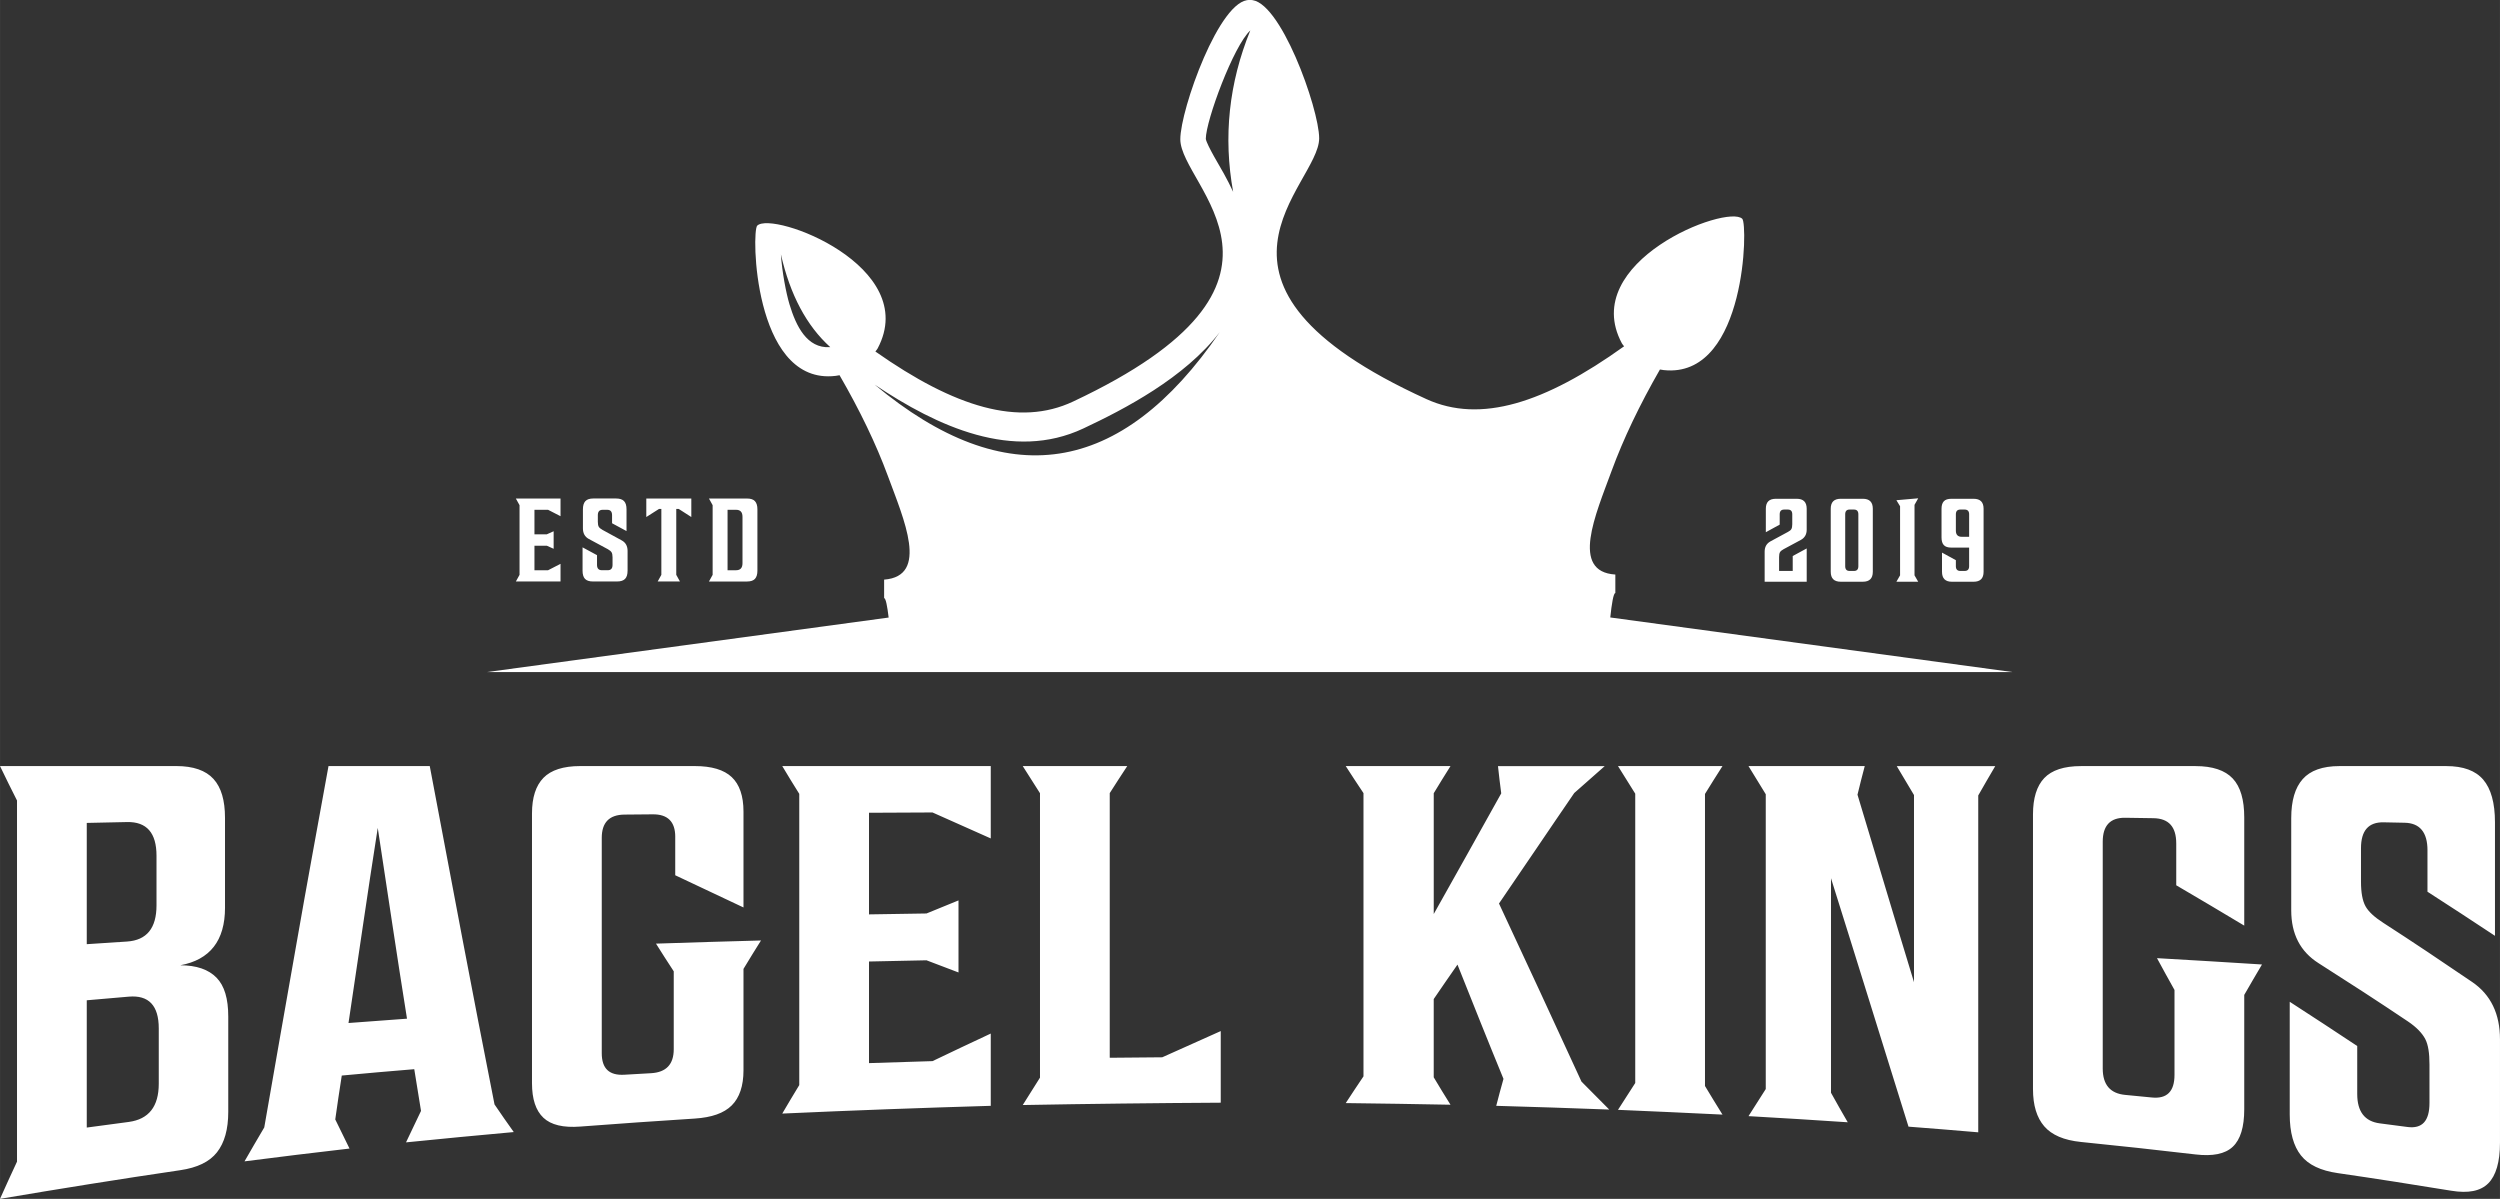 <?xml version="1.0" encoding="UTF-8"?>
<!DOCTYPE svg PUBLIC "-//W3C//DTD SVG 1.1//EN" "http://www.w3.org/Graphics/SVG/1.1/DTD/svg11.dtd">
<!-- Creator: CorelDRAW 2020 (64-Bit) -->
<svg xmlns="http://www.w3.org/2000/svg" xml:space="preserve" width="7.476in" height="3.585in" version="1.1" style="shape-rendering:geometricPrecision; text-rendering:geometricPrecision; image-rendering:optimizeQuality; fill-rule:evenodd; clip-rule:evenodd"
viewBox="0 0 2059.57 987.65"
 xmlns:xlink="http://www.w3.org/1999/xlink"
 xmlns:xodm="http://www.corel.com/coreldraw/odm/2003">
 <rect x="0" y="0" width="2059.57" height="987.65" fill="#333333" stroke="none"/>
 <defs>
  <style type="text/css">
   <![CDATA[
    .fil1 {fill:#fff}
    .fil0 {fill:#fff}
   ]]>
  </style>
 </defs>
 <g id="Layer_x0020_1">
  <g id="_2746481896896">
   <path class="fil0" d="M1029.56 0.02c-24.61,-1.48 -57.19,90.28 -57.19,114.73 0,38.93 121.46,117.51 -88.39,216.09 -44.42,20.87 -97.33,4.8 -162.81,-41.24l1.2 -1.57c0.16,-0.33 0.4,-0.62 0.64,-0.95 35.97,-67.78 -86.62,-113.62 -99.21,-101.17 -4.72,4.67 -3,127.72 61.36,124.04 2.15,-0.12 4.39,-0.37 6.47,-0.83 16.77,29.01 30.1,56.64 39.76,82.85 13.31,36.11 34.14,82.7 -3.03,85.55l0 9.64 0 5.61c1.37,-0.01 2.64,6.85 3.73,15.99l-330.95 44.92 1256.85 0 -331.4 -44.99c1.17,-11.11 2.62,-20.11 4.18,-20.12l0 -5.61 0 -9.63c-37.17,-2.33 -16.34,-49.21 -3.03,-85.51 9.66,-26.35 22.99,-54.17 39.77,-83.41 2.08,0.43 4.31,0.64 6.47,0.74 64.36,2.78 66.08,-120.29 61.36,-124.9 -12.59,-12.27 -135.17,35.28 -99.21,102.56 0.24,0.33 0.48,0.6 0.64,0.94l1.2 1.55c-65.47,46.95 -118.38,63.76 -162.81,43.51 -209.85,-95.66 -88.39,-175.93 -88.39,-214.86 0,-24.44 -32.58,-115.75 -57.19,-113.93l-0.01 -0.01zm0.48 25.05c-13.8,12.68 -36.62,74.23 -36.67,89.37 0.95,5.24 12.01,23.37 14.89,28.61 2.71,4.93 5.29,9.91 7.64,14.98 -8.22,-45.26 -3.5,-89.58 14.14,-132.96l0 0zm-309.42 291.85c108.07,90.08 202.84,75.64 284.3,-43.33 -29.03,37.81 -78.74,63.58 -112.51,79.44 -57.63,27.07 -120.12,-1.45 -171.79,-36.12l0 0zm-36.64 -30.94c-19.51,-17.6 -33.06,-43.09 -40.66,-76.46 0.96,14.39 4.28,31.94 7.09,41.23 5.43,17.98 14.39,36.33 33.18,35.26 0.13,-0.01 0.26,-0.02 0.39,-0.02l0 0z"/>
   <path class="fil1" d="M185.36 747.78c0,27.13 -12.36,42.93 -36.87,47.45 13.39,0.03 23.25,3.45 29.86,10.2 6.56,6.69 9.68,17.33 9.68,32.02 0,26.17 0,52.37 0,78.58 0,14.33 -3.11,25.41 -9.27,33.26 -6.2,7.9 -16.28,12.7 -30.27,14.76 -49.65,7.29 -99.07,15.26 -148.5,23.6 4.53,-10.19 9.27,-20.43 14.01,-30.66 0,-49.56 0,-99.19 0,-148.75 0,-49.52 0,-99.15 0,-148.75 -4.74,-9.41 -9.47,-18.86 -14.01,-28.38 48.4,0 96.8,0 145.2,0 14.01,0 24.29,3.58 30.69,10.63 6.37,7 9.47,17.65 9.47,32.02 0,24.67 0,49.34 0,74.02l0 0zm-54.58 145.04c0,-15.19 0,-30.38 0,-45.57 0,-18.86 -8.24,-27.59 -24.72,-26.17 -11.53,1 -23.07,2 -34.6,2.99 0,17.5 0,34.98 0,52.45 0,17.47 0,34.94 0,52.41 11.53,-1.53 23.07,-3.08 34.6,-4.63 16.47,-2.22 24.72,-12.69 24.72,-31.48l0 -0zm-59.32 -214.88c0,16.69 0,33.34 0,49.99 0,16.65 0,33.3 0,49.92 10.92,-0.71 22.04,-1.44 33.16,-2.17 16.27,-1.08 24.3,-11.02 24.3,-29.88 0,-13.62 0,-27.21 0,-40.79 0,-18.83 -8.03,-28.11 -24.3,-27.77 -11.12,0.23 -22.24,0.46 -33.16,0.71l0 -0zm282.57 -46.82c8.85,47.13 17.69,93.99 26.57,140.51 8.84,46.31 17.71,92.38 26.78,138.23 5.15,7.63 10.5,15.26 15.86,22.78 -29.66,2.64 -59.31,5.53 -88.77,8.49 4.12,-8.63 8.24,-17.29 12.36,-25.92 -1.85,-11.48 -3.71,-22.93 -5.56,-34.37 -19.98,1.6 -39.95,3.42 -59.73,5.24 -1.85,12.05 -3.71,24.1 -5.36,36.15 3.91,8.06 7.83,16.04 11.74,23.99 -28.84,3.28 -57.67,6.88 -86.5,10.55 5.35,-9.31 10.71,-18.58 16.27,-27.95 8.65,-50.45 17.68,-100.59 26.36,-150.35 8.62,-49.42 17.71,-98.55 26.57,-147.36 27.8,0 55.61,0 83.41,0l0 0zm-42.84 50.92c-4.12,26.63 -8.25,53.33 -12.15,80.08 -3.92,26.81 -8.03,53.73 -11.95,80.68 16.07,-1.25 32.13,-2.46 48.19,-3.57 -4.12,-25.99 -8.24,-52.13 -12.15,-78.26 -3.92,-26.2 -8.03,-52.56 -11.95,-78.94l0 0zm245.09 7.38c0,-12.48 -6.18,-18.65 -18.54,-18.54 -7.83,0.07 -15.65,0.13 -23.27,0.21 -12.56,0.13 -18.74,6.52 -18.74,19.18 0,29.59 0,59.15 0,88.71 0,29.59 0,59.15 0,88.7 0,12.66 6.17,18.49 18.74,17.72 7.21,-0.44 14.42,-0.83 21.83,-1.25 12.56,-0.72 18.74,-7.31 18.74,-19.79 0,-21.36 0,-42.75 0,-64.14 -4.94,-7.59 -9.88,-15.19 -14.62,-22.82 28.84,-0.96 57.67,-1.82 86.5,-2.6 -4.94,7.81 -9.68,15.62 -14.42,23.42 0,13.94 0,27.88 0,41.79 0,13.94 0,27.88 0,41.79 0,12.87 -3.31,22.52 -9.68,28.88 -6.4,6.4 -16.48,9.93 -30.48,10.84 -31.51,2.05 -63.03,4.18 -94.33,6.59 -14,1.08 -24.06,-1.36 -30.28,-7.2 -6.35,-5.96 -9.47,-15.4 -9.47,-28.56 0,-37.01 0,-74.05 0,-111.1 0,-37.01 0,-74.05 0,-111.09 0,-13.16 3.14,-22.91 9.47,-29.38 6.23,-6.36 16.27,-9.66 30.28,-9.66 31.31,0 62.82,0 94.33,0 14,0 24.1,3.07 30.48,9.09 6.39,6.03 9.68,15.51 9.68,28.38 0,13.19 0,26.35 0,39.5 0,13.19 0,26.35 0,39.51 -18.74,-8.81 -37.49,-17.65 -56.23,-26.53 0,-10.55 0,-21.11 0,-31.66l-0 0zm159.62 -19.82c0,13.94 0,27.95 0,41.85 0,13.94 0,27.92 0,41.86 15.65,-0.21 31.51,-0.5 47.37,-0.75 8.65,-3.6 17.51,-7.2 26.36,-10.77 0,19.79 0,39.58 0,59.36 -8.85,-3.35 -17.71,-6.67 -26.36,-10.02 -15.86,0.35 -31.72,0.68 -47.37,1 0,13.94 0,27.95 0,41.86 0,13.94 0,27.92 0,41.85 17.3,-0.53 34.81,-1.07 52.32,-1.64 15.86,-7.63 31.92,-15.19 47.99,-22.71 0,19.86 0,39.72 0,59.54 -57.26,1.68 -114.51,3.78 -171.77,6.38 4.53,-7.81 9.27,-15.62 14.01,-23.46 0,-39.97 0,-80 0,-119.97 0,-39.97 0,-79.97 0,-119.97 -4.74,-7.6 -9.48,-15.22 -14.01,-22.89 57.25,0 114.51,0 171.77,0 0,19.89 0,39.75 0,59.61 -16.06,-7.13 -32.13,-14.26 -47.99,-21.39 -17.51,0.07 -35.01,0.18 -52.32,0.25l0 0zm126.66 240.77c4.74,-7.49 9.48,-15.04 14.21,-22.57 0,-39 0,-78.12 0,-117.12 0,-39.04 0,-78.12 0,-117.19 -4.74,-7.45 -9.47,-14.87 -14.21,-22.36 28.63,0 57.26,0 86.09,0 -4.94,7.45 -9.68,14.87 -14.42,22.28 0,36.33 0,72.7 0,109.03 0,36.33 0,72.66 0,108.99 14.42,-0.14 28.84,-0.25 43.25,-0.39 16.06,-7.24 32.13,-14.4 48.2,-21.6 0,19.71 0,39.36 0,59 -54.37,0.32 -108.75,0.93 -163.12,1.93l-0 0zm338.6 -22.82c4.53,7.56 9.06,15.08 13.8,22.57 -28.84,-0.57 -57.67,-1 -86.3,-1.35 4.74,-7.31 9.68,-14.65 14.62,-22.03 0,-38.86 0,-77.8 0,-116.66 0,-38.86 0,-77.76 0,-116.66 -4.94,-7.42 -9.89,-14.87 -14.62,-22.28 28.63,0 57.46,0 86.3,0 -4.74,7.45 -9.27,14.9 -13.8,22.36 0,16.61 0,33.19 0,49.77 0,16.58 0,33.16 0,49.74 9.27,-16.51 18.55,-33.05 27.8,-49.59 9.27,-16.57 18.54,-33.19 27.8,-49.81 -1.03,-7.49 -1.85,-14.97 -2.68,-22.46 29.25,0 58.49,0 87.95,0 -8.45,7.42 -16.89,14.8 -25.13,22.18 -10.5,15.26 -20.79,30.53 -31.1,45.67 -10.29,15.12 -20.6,30.27 -30.89,45.35 11.33,24.28 22.66,48.63 33.98,73.06 11.33,24.45 22.66,49.02 33.98,73.66 7.62,7.66 15.24,15.36 22.86,23.03 -31.1,-1.21 -62.2,-2.17 -93.09,-3.07 1.85,-7.38 3.91,-14.79 5.97,-22.21 -6.39,-15.79 -12.97,-31.52 -19.16,-47.21 -6.17,-15.65 -12.56,-31.3 -18.74,-46.92 -6.59,9.48 -13.18,18.97 -19.57,28.38 0,21.53 0,43 0,64.5l0 -0.01zm223.46 7.13c4.74,7.84 9.48,15.72 14.42,23.57 -28.84,-1.36 -57.46,-2.75 -86.09,-3.92 4.74,-7.35 9.47,-14.73 14.21,-22.11 0,-39.72 0,-79.47 0,-119.16 0,-39.72 0,-79.47 0,-119.19 -4.74,-7.59 -9.47,-15.15 -14.21,-22.75 28.63,0 57.26,0 86.09,0 -4.94,7.67 -9.68,15.33 -14.42,22.96 0,40.11 0,80.22 0,120.29 0,40.07 0,80.22 0,120.3l0 0zm50.05 -240.37c-4.74,-7.74 -9.47,-15.44 -14.21,-23.17 31.92,0 63.85,0 95.77,0 -2.06,7.88 -4.12,15.72 -5.97,23.57 7.62,25.53 15.46,51.09 23.07,76.76 7.63,25.77 15.65,51.7 23.48,77.69 0,-25.67 0,-51.37 0,-77.08 0,-25.67 0,-51.38 0,-77.08 -4.74,-7.99 -9.47,-15.9 -14.21,-23.85 26.98,0 53.96,0 81.15,0 -4.74,8.09 -9.47,16.15 -14.01,24.17 0,46.28 0,92.56 0,138.8 0,46.25 0,92.49 0,138.73 -19.16,-1.68 -38.31,-3.17 -57.46,-4.67 -10.71,-34.59 -21.6,-69 -32.13,-103.15 -10.48,-33.98 -21.21,-67.81 -31.72,-101.5 0,29.45 0,58.93 0,88.38 0,29.45 0,58.9 0,88.35 4.53,8.13 9.06,16.22 13.8,24.32 -27.39,-1.85 -54.58,-3.53 -81.76,-5.06 4.74,-7.42 9.47,-14.83 14.21,-22.32 0,-40.47 0,-80.97 0,-121.44 0,-40.43 0,-80.93 0,-121.43l0 0zm338.18 40.47c0,-13.62 -6.18,-20.52 -18.74,-20.72 -7.83,-0.12 -15.65,-0.25 -23.27,-0.35 -12.36,-0.17 -18.54,6.42 -18.54,19.72 0,31.2 0,62.32 0,93.48 0,31.13 0,62.29 0,93.41 0,13.33 6.18,20.55 18.54,21.71 7.21,0.68 14.62,1.41 22.04,2.14 12.36,1.22 18.54,-5.03 18.54,-18.61 0,-23.32 0,-46.64 0,-69.99 -4.94,-8.77 -9.68,-17.47 -14.42,-26.2 28.83,1.6 57.67,3.42 86.5,5.21 -4.94,8.41 -9.89,16.75 -14.62,25.07 0,15.72 0,31.48 0,47.17 0,15.69 0,31.41 0,47.1 0,14.55 -3.1,24.84 -9.47,30.84 -6.39,6.02 -16.66,7.96 -30.69,6.31 -31.5,-3.7 -63.03,-7.12 -94.33,-10.27 -14.01,-1.41 -24.08,-5.72 -30.28,-12.91 -6.16,-7.14 -9.27,-17.29 -9.27,-30.7 0,-37.69 0,-75.41 0,-113.13 0,-37.69 0,-75.41 0,-113.16 0,-13.37 3.09,-23.35 9.27,-29.88 6.18,-6.52 16.27,-9.88 30.28,-9.88 31.31,0 62.82,0 94.33,0 14.01,0 24.3,3.42 30.69,10.23 6.39,6.81 9.47,17.51 9.47,32.02 0,14.9 0,29.73 0,44.6 0,14.87 0,29.7 0,44.57 -18.74,-11.27 -37.49,-22.36 -56.02,-33.23 0,-11.52 0,-23.03 0,-34.55l-0 -0.01zm206.99 5.67c0,-14.83 -6.39,-22.37 -18.74,-22.64 -5.77,-0.12 -11.53,-0.23 -17.3,-0.35 -12.56,-0.27 -18.74,6.84 -18.74,21.32 0,9.2 0,18.4 0,27.56 0,9.02 1.23,15.76 3.71,20.25 2.46,4.46 7.28,8.92 14.62,13.65 24.37,15.73 48.82,32.11 73.32,48.81 15.25,10.4 22.86,26.17 22.86,47.24 0,28.38 0,56.73 0,85.07 0,15.94 -3.29,27.14 -9.68,33.55 -6.37,6.39 -16.47,8.36 -30.48,6.06 -31.3,-5.12 -62.39,-9.99 -93.51,-14.51 -13.99,-2.03 -24.08,-6.75 -30.28,-14.55 -6.16,-7.75 -9.27,-19 -9.27,-33.73 0,-15.47 0,-30.95 0,-46.42 0,-15.47 0,-30.95 0,-46.45 18.54,12.02 37.07,24.1 55.61,36.44 0,13.22 0,26.42 0,39.58 0,14.47 6.18,22.51 18.54,24.14 7.62,1 15.25,1.99 22.86,2.99 12.16,1.6 18.12,-4.95 18.12,-19.79 0,-10.59 0,-21.18 0,-31.73 0,-9.23 -1.02,-16.23 -3.5,-20.97 -2.45,-4.68 -7.09,-9.65 -14.21,-14.44 -24.6,-16.54 -49.21,-32.47 -73.73,-48.06 -15.02,-9.55 -22.45,-23.99 -22.45,-43.46 0,-25.31 0,-50.63 0,-75.94 0,-14.47 3.16,-25.14 9.47,-32.23 6.25,-7.03 16.27,-10.7 30.28,-10.7 29.25,0 58.49,0 87.94,0 14.01,0 24.12,3.73 30.48,11.16 6.4,7.47 9.68,19.21 9.68,35.12 0,15.62 0,31.2 0,46.78 0,15.58 0,31.19 0,46.78 -18.54,-12.3 -37.07,-24.39 -55.61,-36.33 0,-11.37 0,-22.78 0,-34.19l0 0z"/>
   <path class="fil1" d="M440.29 419.99l0 20.21 10.15 0 5.66 -2.54 0 14.45 -5.66 -2.54 -10.15 0 0 20.21 11.23 0 10.25 -5.27 0 14.55 -36.8 0 3.03 -5.47 0 -57.4 -3.03 -5.47 36.8 0 0 14.55 -10.25 -5.27 -11.23 0 0 0zm63.93 4.39c0,-2.93 -1.33,-4.39 -4,-4.39l-3.71 0c-2.67,0 -4,1.46 -4,4.39l0 5.56c0,1.82 0.26,3.17 0.78,4.05 0.52,0.88 1.56,1.74 3.12,2.59l15.72 8.59c3.25,1.76 4.88,4.65 4.88,8.69l0 16.3c0,3.06 -0.68,5.3 -2.05,6.73 -1.37,1.43 -3.55,2.15 -6.54,2.15l-20.01 0c-2.99,0 -5.16,-0.72 -6.49,-2.15 -1.33,-1.43 -2,-3.68 -2,-6.73l0 -19.23 11.91 6.44 0 8c0,2.93 1.33,4.4 4,4.4l4.88 0c2.6,0 3.91,-1.46 3.91,-4.4l0 -6.25c0,-1.82 -0.26,-3.17 -0.78,-4.05 -0.52,-0.88 -1.53,-1.74 -3.03,-2.59l-15.81 -8.5c-3.19,-1.76 -4.78,-4.65 -4.78,-8.69l0 -15.72c0,-2.99 0.67,-5.22 2,-6.69 1.33,-1.46 3.5,-2.2 6.49,-2.2l18.84 0c2.99,0 5.17,0.72 6.54,2.15 1.37,1.43 2.05,3.68 2.05,6.73l0 17.96 -11.91 -6.44 0 -6.74 -0 0zm65.3 -13.67l0 15.23 -10.35 -6.64 -2.05 0 0 54.28 3.03 5.47 -18.35 0 3.03 -5.47 0 -54.28 -1.95 0 -10.45 6.64 0 -15.23 37.1 0zm17.56 5.47l-3.03 -5.47 31.43 0c2.99,0 5.16,0.73 6.49,2.2 1.33,1.46 2,3.69 2,6.69l0 50.57c0,2.99 -0.67,5.22 -2,6.69 -1.33,1.46 -3.5,2.2 -6.49,2.2l-31.43 0 3.03 -5.47 0 -57.4zm24.6 9.57c0,-3.84 -1.76,-5.76 -5.27,-5.76l-7.03 0 0 49.79 7.03 0c3.51,0 5.27,-1.92 5.27,-5.76l0 -38.27 0 0z"/>
   <path class="fil1" d="M1480.21 410.91c5.47,0 8.2,2.73 8.2,8.2l0 17.28c0,3.84 -1.6,6.64 -4.78,8.4l-14.35 7.71c-1.43,0.78 -2.39,1.59 -2.88,2.44 -0.49,0.85 -0.73,2.15 -0.73,3.91l0 11.52 11.23 0 0 -12.3 11.52 -6.25 0 27.43 -34.65 0 0 -24.8c0,-3.84 1.56,-6.64 4.69,-8.4l14.45 -7.81c1.43,-0.72 2.39,-1.51 2.88,-2.39 0.49,-0.88 0.73,-2.2 0.73,-3.95l0 -8.2c0,-2.6 -1.2,-3.91 -3.61,-3.91l-3.03 0c-2.47,0 -3.71,1.3 -3.71,3.91l0 8.5 -11.42 6.25 0 -19.33c0,-5.47 2.7,-8.2 8.1,-8.2l17.38 0 -0 -0zm54.47 68.34l-18.26 0c-5.47,0 -8.2,-2.73 -8.2,-8.2l0 -51.94c0,-5.47 2.73,-8.2 8.2,-8.2l18.26 0c5.47,0 8.2,2.73 8.2,8.2l0 51.94c0,5.47 -2.73,8.2 -8.2,8.2zm-7.32 -8.88c2.41,0 3.61,-1.3 3.61,-3.91l0 -42.76c0,-2.6 -1.2,-3.91 -3.61,-3.91l-3.61 0c-2.41,0 -3.61,1.3 -3.61,3.91l0 42.76c0,2.6 1.2,3.91 3.61,3.91l3.61 0zm49.88 3.61l3.03 5.27 -17.96 0 3.03 -5.27 0 -56.91 -3.03 -4.98 17.96 -1.56 -3.03 5.37 0 58.09 0 -0zm34.06 -7.52c0,2.6 1.24,3.91 3.71,3.91l3.51 0c2.47,0 3.71,-1.3 3.71,-3.91l0 -15.32 -14.64 0c-2.86,0 -4.93,-0.68 -6.2,-2.05 -1.27,-1.37 -1.9,-3.45 -1.9,-6.25l0 -23.72c0,-2.73 0.63,-4.78 1.9,-6.15 1.27,-1.37 3.34,-2.05 6.2,-2.05l18.35 0c5.47,0 8.2,2.73 8.2,8.2l0 51.94c0,5.47 -2.73,8.2 -8.2,8.2l-17.96 0c-5.4,0 -8.1,-2.73 -8.1,-8.2l0 -15.81 11.42 6.25 0 4.98 -0 -0zm10.94 -24.21l0 -18.55c0,-2.6 -1.24,-3.91 -3.71,-3.91l-3.51 0c-2.47,0 -3.71,1.3 -3.71,3.91l0 13.47c0,3.38 1.63,5.07 4.88,5.07l6.05 0 0 0z"/>
  </g>
 </g>
</svg>
